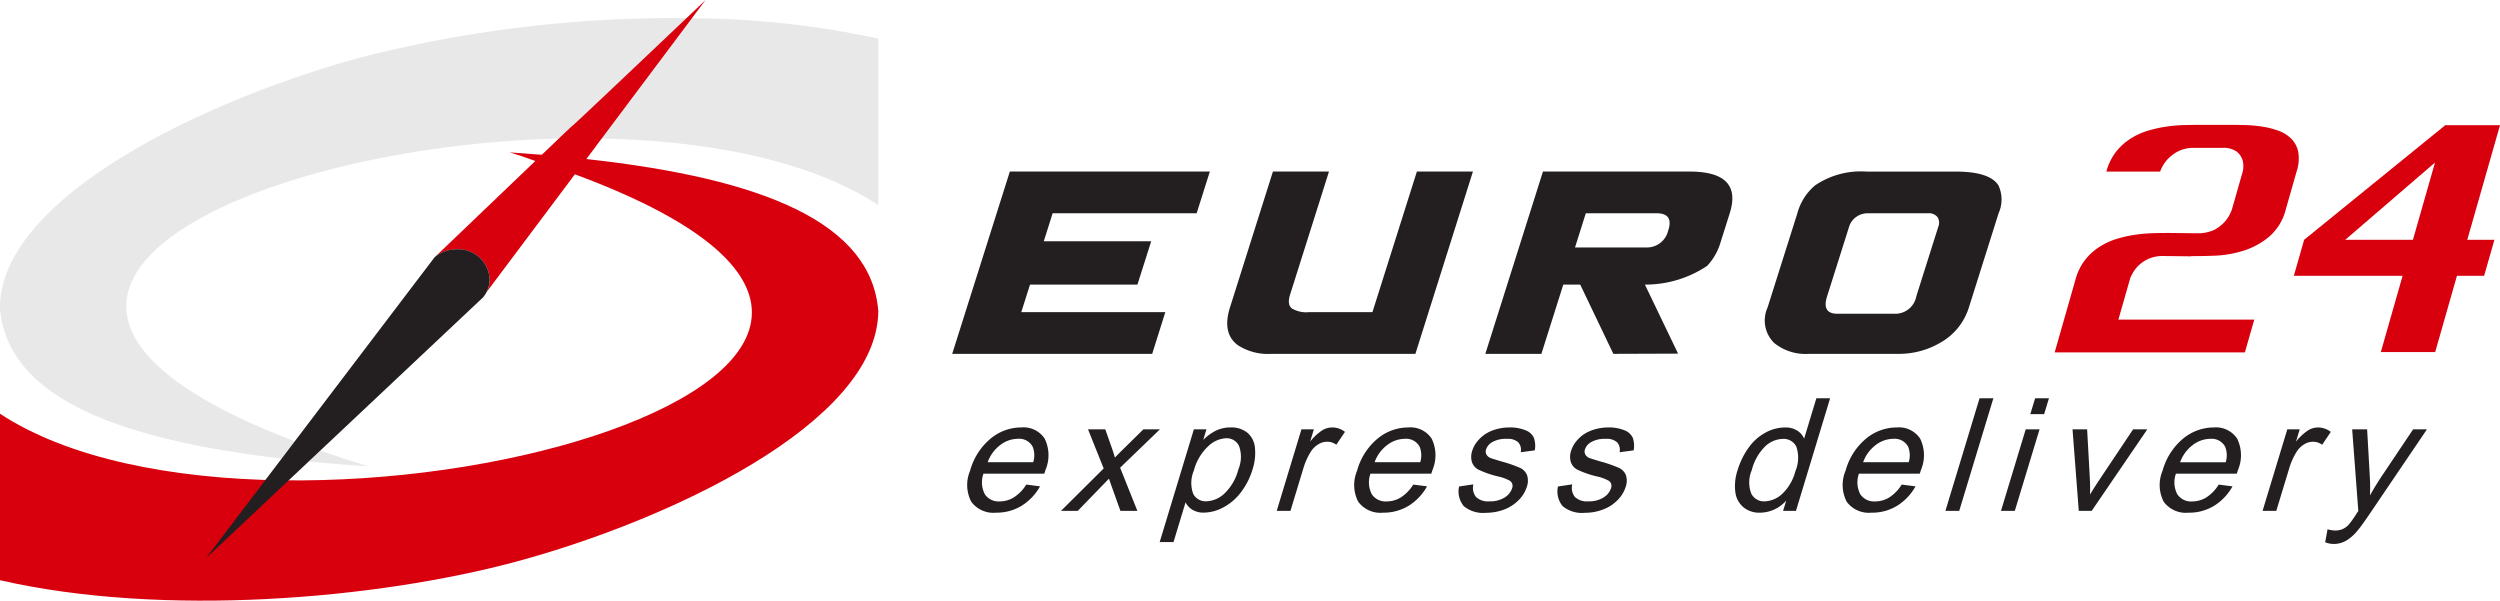 <?xml version="1.0" encoding="UTF-8"?> <svg xmlns="http://www.w3.org/2000/svg" width="200" height="48.053" viewBox="0 0 200 48.053"><g id="Group_402" data-name="Group 402" transform="translate(274 7)"><g id="Group_402-2" data-name="Group 402" transform="translate(-274 -7)"><path id="Path_818" data-name="Path 818" d="M87.535,253.353q1.324.089,2.594.193l3.517.338c14.293,1.571,22.831,5.149,23.358,12.187-.1,9.028-17.032,16.806-28.967,20.019-11.149,3-28.21,4.481-41.3,1.488V274.259c21.943,14.4,89.151-3.19,45.991-19.154-4.438-1.456-3.456-1.219-5.2-1.752" transform="translate(-46.74 -241.161)" fill="#d9000d" fill-rule="evenodd"></path><path id="Path_819" data-name="Path 819" d="M140.086,342.611l.029.012c1.193.42,2.456.837,3.814,1.254q-2.477-.164-4.772-.39Z" transform="translate(-114.46 -306.566)" fill="#e8e8e8" fill-rule="evenodd"></path><path id="Path_820" data-name="Path 820" d="M102.09,213.169A72.3,72.3,0,0,1,117,214.794v13.319c-5.334-3.5-13.345-5.109-21.793-5.312l-.008.011-3.7-.026-.015.014c-25.12.582-51.218,12.765-21.168,24.207v0l-1.046,1.376-.006.008c-13.8-1.616-22.015-5.191-22.532-12.094.1-9.026,17.032-16.805,28.967-20.018a101.237,101.237,0,0,1,25.943-3.12l-.024.023h.449Z" transform="translate(-46.74 -211.709)" fill="#e8e8e8" fill-rule="evenodd"></path><path id="Path_821" data-name="Path 821" d="M444.944,338.467l.191-1.038a2.228,2.228,0,0,0,.6.1,1.452,1.452,0,0,0,.626-.124,1.513,1.513,0,0,0,.467-.344,7.655,7.655,0,0,0,.587-.823c.04-.063.1-.151.18-.269l-.492-6.536H448.3l.214,3.775a14.986,14.986,0,0,1,.014,1.513c.282-.507.583-1,.906-1.487l2.547-3.8h1.106l-4.494,6.635q-.725,1.075-1.07,1.481a3.428,3.428,0,0,1-.917.8,2.017,2.017,0,0,1-.988.256,1.868,1.868,0,0,1-.672-.136m-5.01-2.512,1.978-6.523h.994l-.3.987a4.147,4.147,0,0,1,.982-.914,1.55,1.55,0,0,1,.776-.222,1.667,1.667,0,0,1,1.028.355l-.693,1.029a1.208,1.208,0,0,0-.737-.242,1.362,1.362,0,0,0-.718.218,1.828,1.828,0,0,0-.6.606,5.434,5.434,0,0,0-.575,1.29l-1.037,3.416Zm-6.591-3.89h3.642a1.868,1.868,0,0,0-.043-1.234,1.214,1.214,0,0,0-1.175-.639,2.34,2.34,0,0,0-1.436.509A2.952,2.952,0,0,0,433.342,332.066Zm3.087,1.789,1.1.14a4.267,4.267,0,0,1-1.472,1.555,3.821,3.821,0,0,1-2.036.552,2.2,2.2,0,0,1-2-.881,2.921,2.921,0,0,1-.089-2.472,5.082,5.082,0,0,1,1.623-2.556,3.852,3.852,0,0,1,2.476-.909,2.03,2.03,0,0,1,1.866.89,3.02,3.02,0,0,1,.07,2.507c-.021.067-.053.165-.1.3h-4.865a2.064,2.064,0,0,0,.109,1.646,1.315,1.315,0,0,0,1.19.574,2.153,2.153,0,0,0,1.135-.322A3.258,3.258,0,0,0,436.429,333.854Zm-11.2,2.1-.5-6.523h1.168l.216,3.906c.023.421.029.86.018,1.315q.3-.515.787-1.242l2.658-3.979h1.137l-4.449,6.523Zm-6.223,0,1.979-6.523h1.107l-1.979,6.523Zm2.345-7.735.386-1.273h1.107l-.386,1.273Zm-6.79,7.735,2.731-9.007H418.4l-2.732,9.007Zm-6.579-3.89h3.642a1.868,1.868,0,0,0-.043-1.234,1.214,1.214,0,0,0-1.175-.639,2.34,2.34,0,0,0-1.436.509A2.952,2.952,0,0,0,407.98,332.066Zm3.087,1.789,1.1.14a4.273,4.273,0,0,1-1.473,1.555,3.82,3.82,0,0,1-2.036.552,2.2,2.2,0,0,1-2-.881,2.921,2.921,0,0,1-.089-2.472,5.076,5.076,0,0,1,1.622-2.556,3.853,3.853,0,0,1,2.476-.909,2.029,2.029,0,0,1,1.867.89,3.02,3.02,0,0,1,.07,2.507c-.021.067-.052.165-.1.3h-4.865a2.068,2.068,0,0,0,.109,1.646,1.315,1.315,0,0,0,1.189.574,2.149,2.149,0,0,0,1.135-.322A3.261,3.261,0,0,0,411.067,333.854Zm-12-1.156a2.5,2.5,0,0,0-.04,1.875,1.128,1.128,0,0,0,1.059.622,2.156,2.156,0,0,0,1.41-.594,3.776,3.776,0,0,0,1.057-1.809,2.743,2.743,0,0,0,.08-1.965,1.123,1.123,0,0,0-1.082-.628,2.119,2.119,0,0,0-1.414.6A4.065,4.065,0,0,0,399.071,332.7Zm2.507,3.257.25-.824a2.83,2.83,0,0,1-2.119.971,1.976,1.976,0,0,1-1.3-.431,1.876,1.876,0,0,1-.651-1.2,3.953,3.953,0,0,1,.179-1.772,6.059,6.059,0,0,1,.862-1.771,3.976,3.976,0,0,1,1.347-1.219,3.276,3.276,0,0,1,1.586-.425,1.753,1.753,0,0,1,.973.249,1.4,1.4,0,0,1,.553.647l.98-3.231h1.1l-2.732,9.007Zm-18.01-1.949,1.145-.171a1.162,1.162,0,0,0,.208,1.008,1.384,1.384,0,0,0,1.071.351,2.165,2.165,0,0,0,1.224-.311,1.379,1.379,0,0,0,.59-.727.509.509,0,0,0-.148-.591,3.522,3.522,0,0,0-1.017-.373,7.8,7.8,0,0,1-1.525-.533,1.058,1.058,0,0,1-.525-.622,1.467,1.467,0,0,1,.022-.874,2.242,2.242,0,0,1,.447-.807,2.755,2.755,0,0,1,.73-.619,3.212,3.212,0,0,1,.8-.323,3.819,3.819,0,0,1,1-.131,3.242,3.242,0,0,1,1.281.222,1.193,1.193,0,0,1,.677.6,1.94,1.94,0,0,1,.073,1.011l-1.126.15a.9.9,0,0,0-.189-.787,1.218,1.218,0,0,0-.913-.282,2.194,2.194,0,0,0-1.162.252,1.083,1.083,0,0,0-.506.589.518.518,0,0,0,.018.388.652.652,0,0,0,.333.3c.1.039.4.134.892.28a10.313,10.313,0,0,1,1.48.514,1.073,1.073,0,0,1,.554.581,1.445,1.445,0,0,1-.022.947,2.6,2.6,0,0,1-.639,1.041,3.192,3.192,0,0,1-1.16.755,3.986,3.986,0,0,1-1.457.266,2.41,2.41,0,0,1-1.779-.528A1.831,1.831,0,0,1,383.568,334.006Zm-7.911,0,1.145-.171a1.16,1.16,0,0,0,.208,1.008,1.382,1.382,0,0,0,1.07.351,2.167,2.167,0,0,0,1.225-.311,1.38,1.38,0,0,0,.59-.727.511.511,0,0,0-.147-.591,3.534,3.534,0,0,0-1.018-.373,7.781,7.781,0,0,1-1.524-.533,1.056,1.056,0,0,1-.526-.622,1.473,1.473,0,0,1,.022-.874,2.254,2.254,0,0,1,.447-.807,2.763,2.763,0,0,1,.73-.619,3.232,3.232,0,0,1,.8-.323,3.808,3.808,0,0,1,1-.131,3.236,3.236,0,0,1,1.281.222,1.188,1.188,0,0,1,.677.6,1.943,1.943,0,0,1,.073,1.011l-1.125.15a.9.9,0,0,0-.19-.787,1.217,1.217,0,0,0-.912-.282,2.19,2.19,0,0,0-1.162.252,1.082,1.082,0,0,0-.506.589.521.521,0,0,0,.018.388.651.651,0,0,0,.334.3c.1.039.4.134.892.28a10.389,10.389,0,0,1,1.48.514,1.076,1.076,0,0,1,.554.581,1.441,1.441,0,0,1-.023.947,2.6,2.6,0,0,1-.639,1.041,3.2,3.2,0,0,1-1.159.755,3.989,3.989,0,0,1-1.457.266,2.41,2.41,0,0,1-1.779-.528A1.83,1.83,0,0,1,375.657,334.006Zm-6.752-1.941h3.642a1.861,1.861,0,0,0-.044-1.234,1.214,1.214,0,0,0-1.175-.639,2.342,2.342,0,0,0-1.436.509A2.943,2.943,0,0,0,368.9,332.066Zm3.087,1.789,1.1.14a4.269,4.269,0,0,1-1.472,1.555,3.824,3.824,0,0,1-2.036.552,2.2,2.2,0,0,1-2-.881,2.917,2.917,0,0,1-.089-2.472,5.071,5.071,0,0,1,1.622-2.556,3.848,3.848,0,0,1,2.475-.909,2.031,2.031,0,0,1,1.867.89,3.024,3.024,0,0,1,.071,2.507c-.021.067-.053.165-.1.3h-4.865a2.066,2.066,0,0,0,.108,1.646,1.317,1.317,0,0,0,1.19.574,2.15,2.15,0,0,0,1.135-.322A3.257,3.257,0,0,0,371.992,333.854Zm-10.925,2.1,1.978-6.523h.994l-.3.987a4.168,4.168,0,0,1,.982-.914,1.556,1.556,0,0,1,.777-.222,1.666,1.666,0,0,1,1.028.355l-.693,1.029a1.21,1.21,0,0,0-.737-.242,1.357,1.357,0,0,0-.718.218,1.827,1.827,0,0,0-.6.606,5.439,5.439,0,0,0-.576,1.29l-1.036,3.416Zm-6.627-3.226a2.536,2.536,0,0,0-.056,1.862,1.114,1.114,0,0,0,1.053.6,2.2,2.2,0,0,0,1.452-.626A4.054,4.054,0,0,0,358,332.637a2.569,2.569,0,0,0,.054-1.868,1.093,1.093,0,0,0-1.037-.62,2.221,2.221,0,0,0-1.452.66A4.077,4.077,0,0,0,354.44,332.73Zm-2.737,5.726,2.737-9.023h1.006l-.257.847a3.77,3.77,0,0,1,1.031-.747,2.661,2.661,0,0,1,1.162-.249,2.017,2.017,0,0,1,1.344.429,1.772,1.772,0,0,1,.6,1.215,4.245,4.245,0,0,1-.194,1.716,5.734,5.734,0,0,1-.908,1.8,4.216,4.216,0,0,1-1.417,1.229,3.388,3.388,0,0,1-1.57.426,1.7,1.7,0,0,1-.921-.233,1.448,1.448,0,0,1-.542-.59l-.963,3.176Zm-7.892-2.5,3.413-3.391-1.255-3.132h1.382l.538,1.529c.1.291.177.534.231.732q.394-.406.717-.721l1.567-1.54h1.321l-3.186,3.072,1.379,3.451h-1.356l-.726-2.027-.19-.547-2.495,2.575Zm-5.865-3.89h3.642a1.868,1.868,0,0,0-.043-1.234,1.214,1.214,0,0,0-1.175-.639,2.339,2.339,0,0,0-1.436.509A2.952,2.952,0,0,0,337.946,332.066Zm3.087,1.789,1.1.14a4.277,4.277,0,0,1-1.473,1.555,3.819,3.819,0,0,1-2.035.552,2.2,2.2,0,0,1-2-.881,2.92,2.92,0,0,1-.089-2.472,5.076,5.076,0,0,1,1.622-2.556,3.852,3.852,0,0,1,2.476-.909,2.029,2.029,0,0,1,1.866.89,3.02,3.02,0,0,1,.071,2.507c-.02.067-.052.165-.1.3h-4.865a2.069,2.069,0,0,0,.109,1.646,1.315,1.315,0,0,0,1.189.574,2.149,2.149,0,0,0,1.135-.322A3.261,3.261,0,0,0,341.033,333.854Z" transform="translate(-258.93 -295.089)" fill="#231f20"></path><path id="Path_822" data-name="Path 822" d="M408.906,269.076l1.763-5.578a.835.835,0,0,0-.068-.774.874.874,0,0,0-.76-.3h-4.8a1.553,1.553,0,0,0-.951.3,1.5,1.5,0,0,0-.557.774l-1.763,5.578q-.438,1.386.834,1.385H407.2a1.709,1.709,0,0,0,1.71-1.385m4.208.875a4.9,4.9,0,0,1-2.318,2.843,6.529,6.529,0,0,1-3.343.875h-7.134a3.984,3.984,0,0,1-2.789-.875,2.523,2.523,0,0,1-.52-2.843l2.38-7.53A4.449,4.449,0,0,1,400.8,260.2a6.519,6.519,0,0,1,4.127-1.112h7.134q2.732,0,3.424,1.112a2.681,2.681,0,0,1,.006,2.224Zm-24.056-6.144.012-.037q.426-1.349-.951-1.349h-5.653l-.864,2.735h5.653A1.742,1.742,0,0,0,389.058,263.807Zm4.174.984a4.624,4.624,0,0,1-1.062,1.842,8.87,8.87,0,0,1-4.977,1.495l2.655,5.523-5.179.018-2.65-5.541h-1.355l-1.752,5.541h-4.485l4.61-14.584h11.722q4.276,0,3.222,3.336Zm-24.4,8.878H357.314a4.423,4.423,0,0,1-2.68-.693q-1.285-.948-.629-3.026l3.434-10.866h4.485l-3.112,9.845c-.169.534-.119.906.15,1.111a2.24,2.24,0,0,0,1.368.292H365.4l3.556-11.248h4.484Zm-21.055,0h-16l4.611-14.584h16l-1.054,3.336H339.817l-.71,2.243H347.7l-1.1,3.463h-8.593l-.7,2.205H348.83Z" transform="translate(-255.605 -245.361)" fill="#231f20"></path><path id="Path_823" data-name="Path 823" d="M745.6,245.143h4.348l-2.618,9.166H749.5l-.822,2.882h-2.174l-1.742,6.1h-4.348l1.742-6.1h-8.7l.823-2.882,11.321-9.192Zm-8.031,9.166h5.414l1.765-6.179Z" transform="translate(-549.948 -235.126)" fill="#d9000d"></path><path id="Path_824" data-name="Path 824" d="M672.747,255.633l-2.21-.026a2.833,2.833,0,0,0-1.157.208,2.884,2.884,0,0,0-.772.493,2.561,2.561,0,0,0-.482.585,4.484,4.484,0,0,0-.238.454l-.957,3.349H677.8l-.749,2.622H661.834l1.668-5.841a4.452,4.452,0,0,1,.775-1.572,4.666,4.666,0,0,1,1.169-1.05,5.689,5.689,0,0,1,1.41-.637,10.458,10.458,0,0,1,1.506-.325,12.788,12.788,0,0,1,1.457-.117q.7-.013,1.243-.013l2.19.026a3.139,3.139,0,0,0,1.374-.286,3.215,3.215,0,0,0,.827-.649,3.087,3.087,0,0,0,.557-.962l.868-3.038a1.939,1.939,0,0,0-.016-.934,1.435,1.435,0,0,0-.463-.662,1.819,1.819,0,0,0-1.175-.3h-2.218a2.694,2.694,0,0,0-1.346.3,3.275,3.275,0,0,0-.841.662,3.015,3.015,0,0,0-.55.934h-4.3l.007-.025a4.456,4.456,0,0,1,.774-1.571,4.68,4.68,0,0,1,1.171-1.051,5.7,5.7,0,0,1,1.409-.637,10.535,10.535,0,0,1,1.506-.325,12.776,12.776,0,0,1,1.457-.116q.7-.014,1.243-.014h2.218q.544,0,1.235.014a11.106,11.106,0,0,1,1.39.116,7.214,7.214,0,0,1,1.321.325,2.838,2.838,0,0,1,1.046.637,2.082,2.082,0,0,1,.57,1.051,3.232,3.232,0,0,1-.122,1.571l-.875,3.063a4.23,4.23,0,0,1-1.326,2.168,5.984,5.984,0,0,1-2.037,1.117,8.778,8.778,0,0,1-2.235.4c-.706.033-1.426.038-1.968.038Z" transform="translate(-497.46 -235.126)" fill="#d9000d"></path><path id="Path_825" data-name="Path 825" d="M198.573,207.73c-26.651,35.553,20.268-27.036-17.527,23.381a2.232,2.232,0,0,0,.255-1.034,2.522,2.522,0,0,0-2.623-2.4,2.752,2.752,0,0,0-1.762.623l.018-.018c21.563-20.626.452-.433,21.638-20.547" transform="translate(-142.129 -207.73)" fill="#d9000d" fill-rule="evenodd"></path><path id="Path_826" data-name="Path 826" d="M108.415,307.061,126.7,282.992a2.745,2.745,0,0,1,1.782-.64,2.522,2.522,0,0,1,2.624,2.4,2.27,2.27,0,0,1-.529,1.449Z" transform="translate(-91.933 -262.411)" fill="#231f20" fill-rule="evenodd"></path></g></g></svg> 